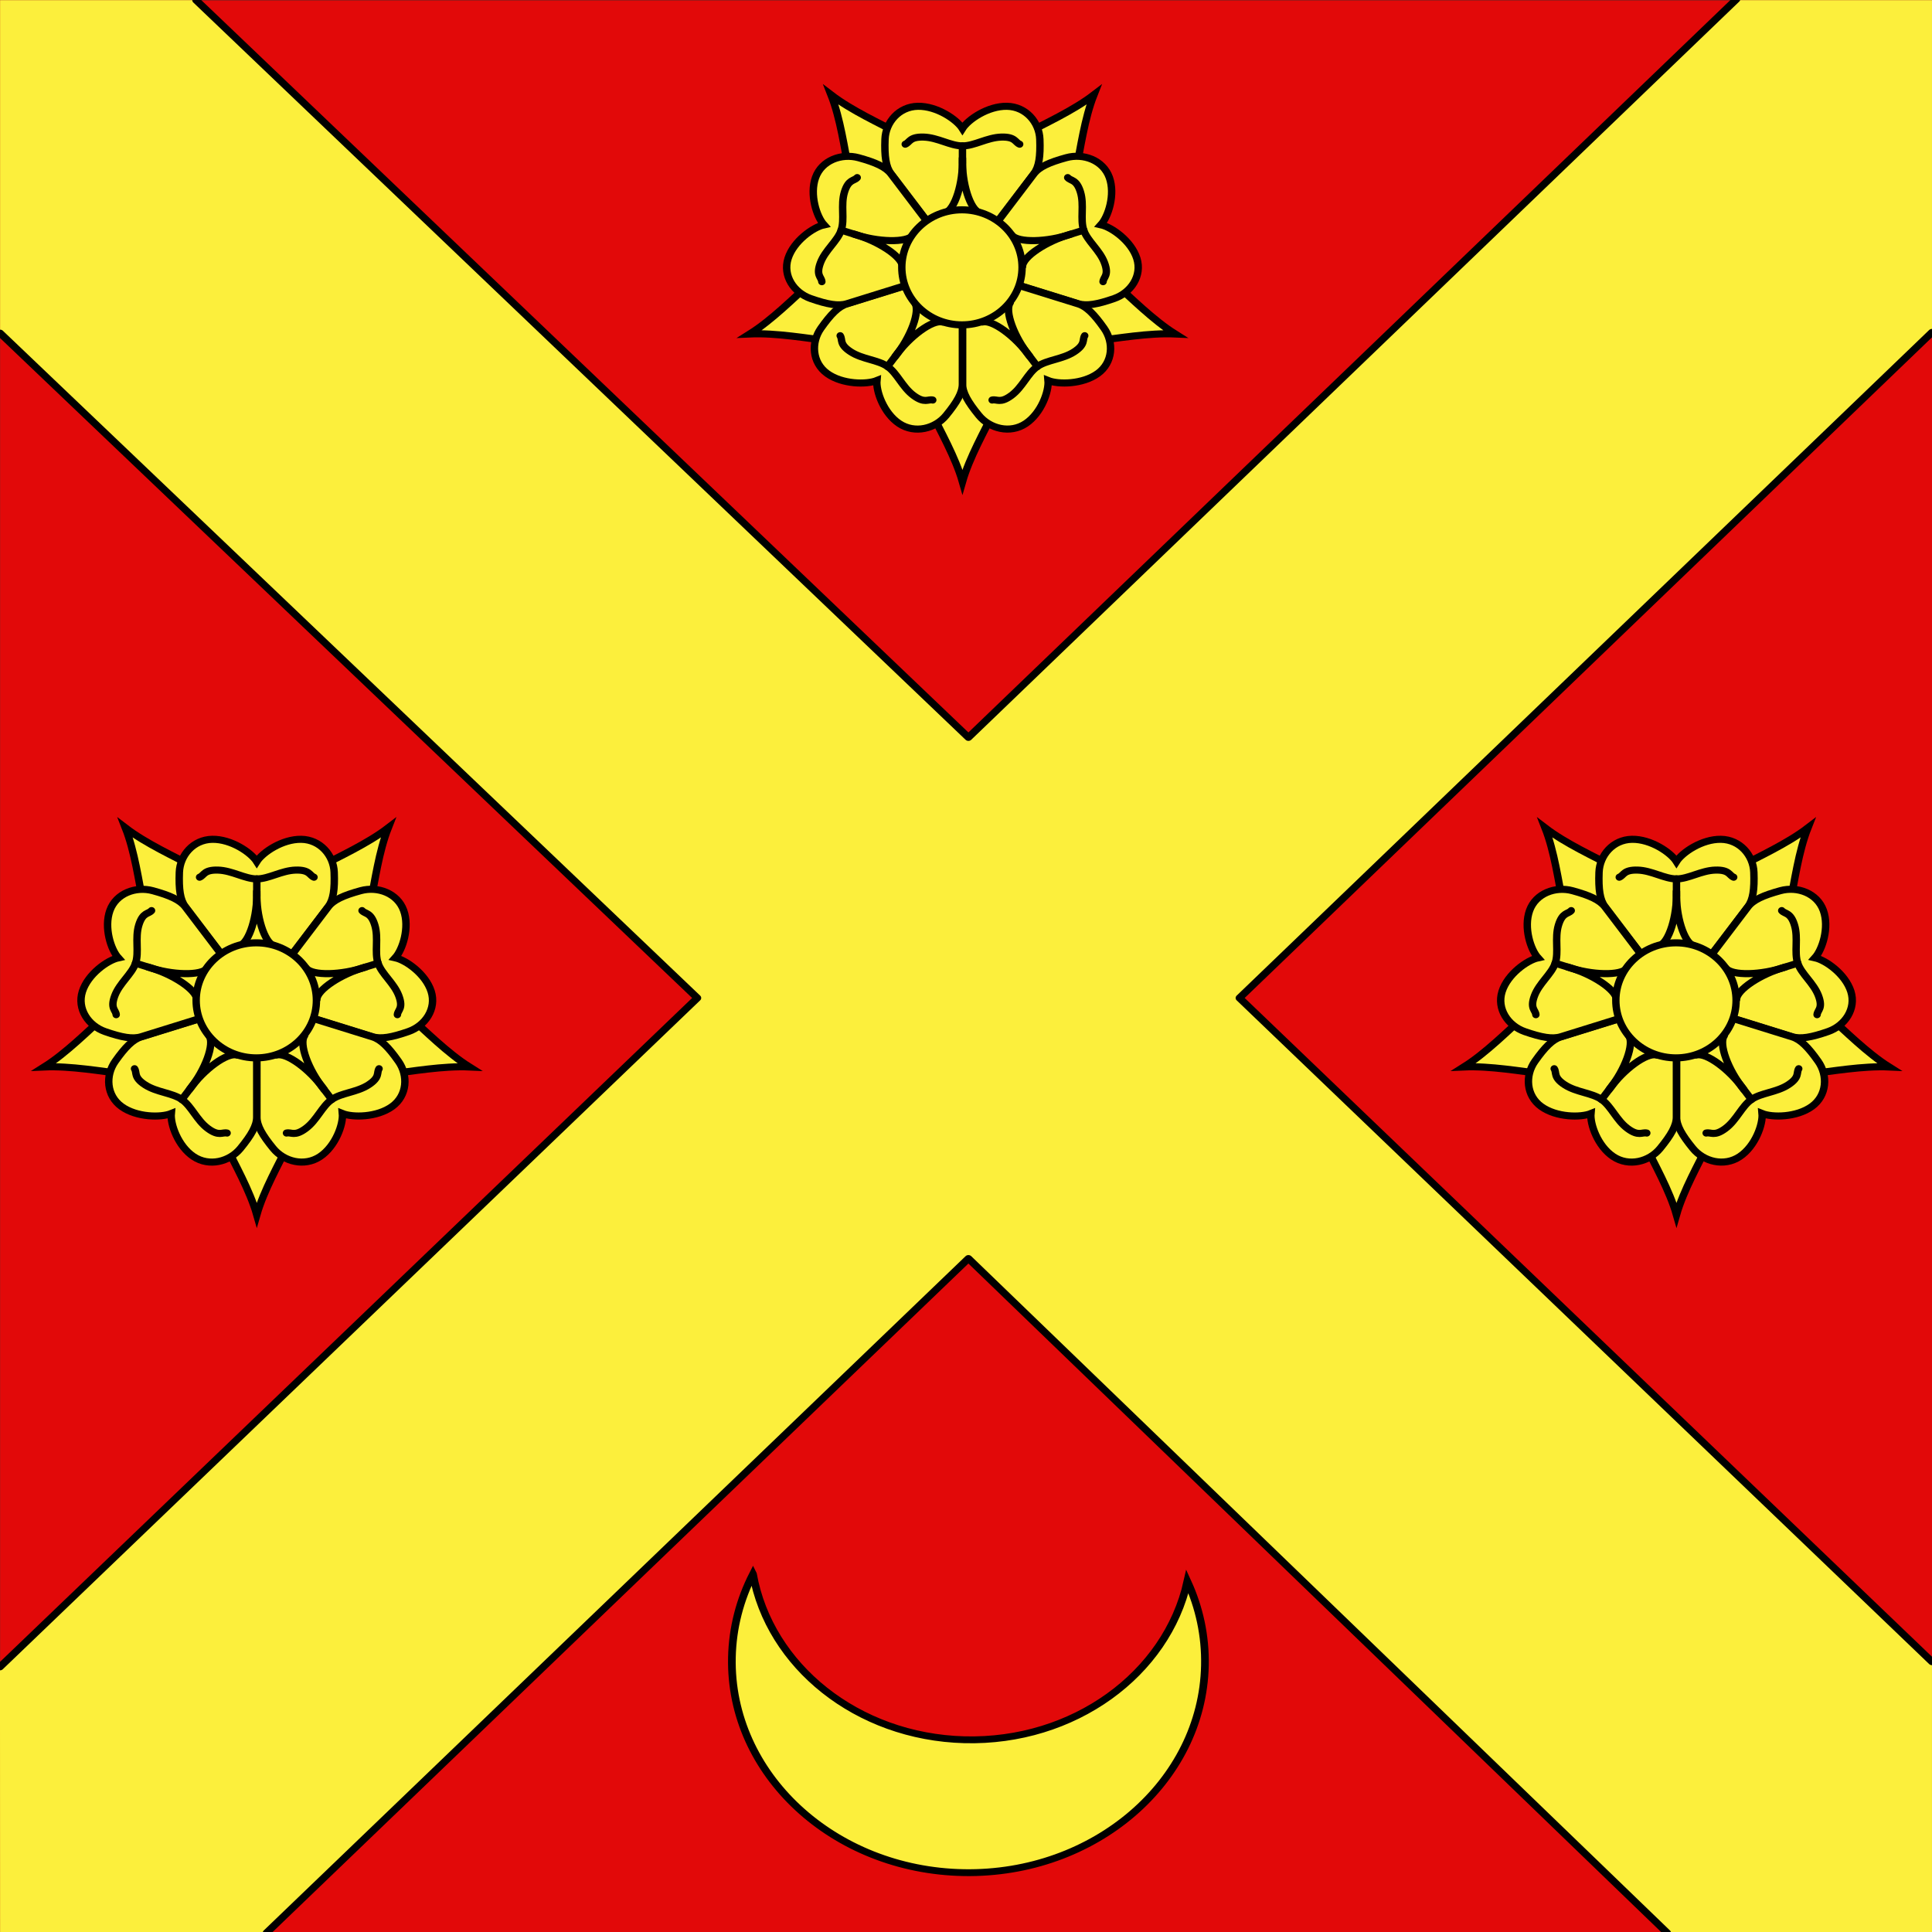 <?xml version="1.0" encoding="UTF-8" standalone="no"?>
<!-- Created with Inkscape (http://www.inkscape.org/) -->

<svg
   xmlns:dc="http://purl.org/dc/elements/1.1/"
   xmlns:cc="http://creativecommons.org/ns#"
   xmlns:rdf="http://www.w3.org/1999/02/22-rdf-syntax-ns#"
   xmlns:svg="http://www.w3.org/2000/svg"
   xmlns="http://www.w3.org/2000/svg"
   xmlns:sodipodi="http://sodipodi.sourceforge.net/DTD/sodipodi-0.dtd"
   xmlns:inkscape="http://www.inkscape.org/namespaces/inkscape"
   version="1.1"
   id="svg2"
   width="800"
   height="800"
   viewBox="0 0 800 800"
   sodipodi:docname="CHE Carrouge Flag.svg"
   inkscape:version="0.92.3 (2405546, 2018-03-11)">
  <rect x="0" y="0" width="800" height="800" fill="#333333" stroke="none"/>
  <defs
     id="defs6">
    <inkscape:perspective
       id="perspective28"
       inkscape:persp3d-origin="301.5 : 254.33333 : 1"
       inkscape:vp_z="603 : 381.5 : 1"
       inkscape:vp_y="0 : 1000 : 0"
       inkscape:vp_x="0 : 381.5 : 1"
       sodipodi:type="inkscape:persp3d" />
    <linearGradient
       id="linearGradient2893">
      <stop
         id="stop2895"
         offset="0"
         style="stop-color:#ffffff;stop-opacity:0.314;" />
      <stop
         style="stop-color:#ffffff;stop-opacity:0.251;"
         offset="0.19"
         id="stop2897" />
      <stop
         id="stop2901"
         offset="0.6"
         style="stop-color:#6b6b6b;stop-opacity:0.125;" />
      <stop
         id="stop2899"
         offset="1"
         style="stop-color:#000000;stop-opacity:0.125;" />
    </linearGradient>
    <linearGradient
       id="linearGradient2955">
      <stop
         id="stop2965"
         offset="0"
         style="stop-color:white;stop-opacity:0;" />
      <stop
         id="stop2959"
         offset="1"
         style="stop-color:black;stop-opacity:0.646;" />
    </linearGradient>
    <inkscape:perspective
       sodipodi:type="inkscape:persp3d"
       inkscape:vp_x="0 : 420.94501 : 1"
       inkscape:vp_y="0 : 1000 : 0"
       inkscape:vp_z="595.27502 : 420.94501 : 1"
       inkscape:persp3d-origin="297.63751 : 280.63 : 1"
       id="perspective2638" />
  </defs>
  <sodipodi:namedview
     pagecolor="#ffffff"
     bordercolor="#666666"
     borderopacity="1"
     objecttolerance="10"
     gridtolerance="10"
     guidetolerance="10"
     inkscape:pageopacity="0"
     inkscape:pageshadow="2"
     inkscape:window-width="1920"
     inkscape:window-height="1017"
     id="namedview4"
     showgrid="false"
     inkscape:zoom="0.834386"
     inkscape:cx="10.585998"
     inkscape:cy="351.30053"
     inkscape:window-x="-8"
     inkscape:window-y="-8"
     inkscape:window-maximized="1"
     inkscape:current-layer="g1278" />
  <g
     id="g1278"
     transform="translate(1044.261,-227.255)">
    <g
       style="display:inline;stroke-width:0.796"
       inkscape:label="Fond écu"
       id="layer1"
       transform="matrix(1.33,0,0,1.188,232.013,87.874)">
      <path
         inkscape:connector-curvature="0"
         style="fill:#e20909;fill-opacity:1;stroke-width:0.796"
         id="path2645"
         d="m -959.573,117.426 -2e-5,673.622 601.473,-9e-5 V 117.426 Z"
         sodipodi:nodetypes="ccccc" />
    </g>
    <g
       style="display:inline;stroke-width:0.796"
       inkscape:label="Meubles"
       id="layer2"
       transform="matrix(1.33,0,0,1.188,-1044.259,225.162)">
      <path
         inkscape:connector-curvature="0"
         id="path2621"
         d="M 0.027,1.818 V 117.857 L 216.181,349.748 -0.008,582.769 l 0.035,92.672 82.955,0.008 217.782,-234.931 218.088,234.929 82.648,-0.006 -0.002,-94.434 L 385.345,349.748 601.5,117.857 V 1.818 h -61.025 L 300.763,259.009 61.051,1.818 Z"
         style="fill:#fcef3c;fill-opacity:1;stroke-width:0.796"
         sodipodi:nodetypes="ccccccccccccccccc" />
      <path
         inkscape:connector-curvature="0"
         d="M 540.617,1.501 301.501,258.806 61.051,1.818"
         id="path2460_5_"
         style="fill:none;stroke:#000000;stroke-width:2.387;stroke-linecap:round;stroke-linejoin:round"
         sodipodi:nodetypes="ccc" />
      <path
         inkscape:connector-curvature="0"
         d="M 601.498,580.962 385.884,349.608 601.501,117.59"
         id="path2460_7_"
         style="fill:none;stroke:#000000;stroke-width:2.387;stroke-linecap:round;stroke-linejoin:round"
         sodipodi:nodetypes="ccc" />
      <path
         inkscape:connector-curvature="0"
         d="M 82.982,675.449 301.501,440.41 519.054,675.447"
         id="path2460_9_"
         style="fill:none;stroke:#000000;stroke-width:2.387;stroke-linecap:round;stroke-linejoin:round"
         sodipodi:nodetypes="ccc" />
      <path
         inkscape:connector-curvature="0"
         d="M 0.027,117.857 217.119,349.608 -0.008,582.769"
         id="path2460_8_"
         style="fill:none;stroke:#000000;stroke-width:2.387;stroke-linecap:round;stroke-linejoin:round"
         sodipodi:nodetypes="ccc" />
      <path
         inkscape:connector-curvature="0"
         id="path2495"
         d="m 234.433,550.418 c -4.038,8.869 -6.368,18.685 -6.565,29.04 -0.773,40.634 31.588,74.239 72.231,75.013 40.645,0.774 74.26,-31.576 75.033,-72.21 0.197,-10.355 -1.759,-20.252 -5.454,-29.268 -6.435,32.252 -35.398,56.141 -69.376,55.161 -33.512,-0.968 -60.75,-25.809 -65.868,-57.735 z"
         style="display:inline;fill:#fcef3c;fill-opacity:1;stroke:#000000;stroke-width:2.387" />
      <g
         id="use8808"
         style="fill:#fcef3c;fill-opacity:1;stroke:#000000;stroke-width:1.796;stroke-miterlimit:4;stroke-dasharray:none;stroke-opacity:1"
         transform="matrix(1.284,0,0,1.375,-180.993,-419.204)">
        <g
           id="g7665"
           style="fill:#fcef3c;fill-opacity:1;stroke:#000000;stroke-width:1.796;stroke-miterlimit:4;stroke-dasharray:none;stroke-opacity:1">
          <path
             id="path7667"
             style="fill:#fcef3c;fill-opacity:1;fill-rule:evenodd;stroke:#000000;stroke-width:1.796;stroke-linecap:butt;stroke-linejoin:miter;stroke-miterlimit:4;stroke-dasharray:none;stroke-opacity:1"
             d="m 374.331,398.336 7.711,11.959 c -2.322,5.05 -6.009,11.764 -7.711,17.975 -1.702,-6.211 -5.389,-12.925 -7.711,-17.975 z"
             inkscape:connector-curvature="0" />
          <path
             id="path7669"
             style="fill:#fcef3c;fill-opacity:1;fill-rule:evenodd;stroke:#000000;stroke-width:1.796;stroke-linecap:butt;stroke-linejoin:miter;stroke-miterlimit:4;stroke-dasharray:none;stroke-opacity:1"
             d="m 351.236,381.557 -8.991,11.029 c -5.521,-0.648 -13.045,-2.079 -19.479,-1.779 5.381,-3.538 10.627,-9.119 14.713,-12.888 z"
             inkscape:connector-curvature="0" />
          <path
             id="path7671"
             style="fill:#fcef3c;fill-opacity:1;fill-rule:evenodd;stroke:#000000;stroke-width:1.796;stroke-linecap:butt;stroke-linejoin:miter;stroke-miterlimit:4;stroke-dasharray:none;stroke-opacity:1"
             d="m 360.058,354.408 -13.268,-5.143 c -1.09,-5.451 -2.054,-13.049 -4.327,-19.075 5.028,4.024 11.957,7.289 16.804,10.01 z"
             inkscape:connector-curvature="0" />
          <path
             id="path7673"
             style="fill:#fcef3c;fill-opacity:1;fill-rule:evenodd;stroke:#000000;stroke-width:1.796;stroke-linecap:butt;stroke-linejoin:miter;stroke-miterlimit:4;stroke-dasharray:none;stroke-opacity:1"
             d="m 388.604,354.408 0.791,-14.208 c 4.847,-2.721 11.776,-5.986 16.804,-10.01 -2.274,6.026 -3.238,13.624 -4.327,19.075 z"
             inkscape:connector-curvature="0" />
          <path
             id="path7675"
             style="fill:#fcef3c;fill-opacity:1;fill-rule:evenodd;stroke:#000000;stroke-width:1.796;stroke-linecap:butt;stroke-linejoin:miter;stroke-miterlimit:4;stroke-dasharray:none;stroke-opacity:1"
             d="m 397.425,381.557 13.757,-3.638 c 4.085,3.769 9.332,9.35 14.713,12.888 -6.433,-0.3 -13.958,1.131 -19.479,1.779 z"
             inkscape:connector-curvature="0" />
        </g>
        <g
           id="g7677"
           style="fill:#fcef3c;fill-opacity:1;stroke:#000000;stroke-width:1.796;stroke-miterlimit:4;stroke-dasharray:none;stroke-opacity:1">
          <path
             id="path7679"
             style="fill:#fcef3c;fill-opacity:1;fill-rule:evenodd;stroke:#000000;stroke-width:1.796;stroke-linecap:butt;stroke-linejoin:miter;stroke-miterlimit:4;stroke-dasharray:none;stroke-opacity:1"
             d="m 374.324,374.01 17.315,-23.823 c 1.265,-1.743 1.607,-4.404 1.456,-8.718 -0.151,-4.311 -3.366,-8.283 -7.976,-8.367 -4.61,-0.085 -9.406,3.336 -10.795,5.651 -1.389,-2.315 -6.185,-5.736 -10.795,-5.651 -4.61,0.085 -7.825,4.056 -7.976,8.367 -0.151,4.314 0.191,6.975 1.456,8.718 z"
             inkscape:connector-curvature="0" />
          <path
             id="path7681"
             style="fill:#fcef3c;fill-opacity:1;fill-rule:evenodd;stroke:#000000;stroke-width:1.796;stroke-linecap:butt;stroke-linejoin:miter;stroke-miterlimit:4;stroke-dasharray:none;stroke-opacity:1"
             d="m 374.37,374.033 28.007,9.106 c 2.049,0.664 4.685,0.167 8.741,-1.31 4.054,-1.476 6.837,-5.76 5.493,-10.171 -1.344,-4.41 -6.079,-7.915 -8.711,-8.52 1.773,-2.036 3.544,-7.655 2.039,-12.013 -1.505,-4.359 -6.275,-6.189 -10.422,-5 -4.149,1.189 -6.575,2.337 -7.842,4.079 z"
             inkscape:connector-curvature="0" />
          <path
             id="path7683"
             style="fill:#fcef3c;fill-opacity:1;fill-rule:evenodd;stroke:#000000;stroke-width:1.796;stroke-linecap:butt;stroke-linejoin:miter;stroke-miterlimit:4;stroke-dasharray:none;stroke-opacity:1"
             d="m 374.362,374.085 -0.006,29.451 c 10e-4,2.154 1.289,4.508 3.947,7.909 2.656,3.399 7.591,4.722 11.371,2.081 3.779,-2.641 5.649,-8.228 5.412,-10.917 2.485,1.057 8.376,1.005 12.055,-1.773 3.68,-2.778 3.947,-7.881 1.535,-11.457 -2.413,-3.579 -4.254,-5.531 -6.302,-6.197 l -28.011,-9.095 z"
             inkscape:connector-curvature="0" />
          <path
             id="path7685"
             style="fill:#fcef3c;fill-opacity:1;fill-rule:evenodd;stroke:#000000;stroke-width:1.796;stroke-linecap:butt;stroke-linejoin:miter;stroke-miterlimit:4;stroke-dasharray:none;stroke-opacity:1"
             d="m 374.311,374.093 -28.011,9.095 c -2.048,0.667 -3.889,2.619 -6.302,6.197 -2.412,3.577 -2.145,8.679 1.535,11.457 3.68,2.778 9.571,2.83 12.055,1.773 -0.237,2.69 1.633,8.276 5.412,10.917 3.78,2.642 8.715,1.318 11.371,-2.081 2.658,-3.401 3.945,-5.755 3.947,-7.909 l -0.006,-29.451 z"
             inkscape:connector-curvature="0" />
          <path
             id="path7687"
             style="fill:#fcef3c;fill-opacity:1;fill-rule:evenodd;stroke:#000000;stroke-width:1.796;stroke-linecap:butt;stroke-linejoin:miter;stroke-miterlimit:4;stroke-dasharray:none;stroke-opacity:1"
             d="m 374.287,374.047 -17.306,-23.83 c -1.267,-1.742 -3.692,-2.889 -7.842,-4.079 -4.147,-1.189 -8.917,0.642 -10.422,5 -1.505,4.358 0.266,9.977 2.039,12.013 -2.631,0.605 -7.367,4.11 -8.711,8.52 -1.344,4.411 1.439,8.695 5.493,10.171 4.056,1.477 6.692,1.974 8.741,1.31 z"
             inkscape:connector-curvature="0" />
        </g>
        <g
           id="g7689"
           style="fill:#fcef3c;fill-opacity:1;stroke:#000000;stroke-width:1.796;stroke-linecap:round;stroke-linejoin:round;stroke-miterlimit:4;stroke-dasharray:none;stroke-opacity:1">
          <path
             id="path7691"
             style="fill:#fcef3c;fill-opacity:1;fill-rule:evenodd;stroke:#000000;stroke-width:1.796;stroke-linecap:round;stroke-linejoin:round;stroke-miterlimit:4;stroke-dasharray:none;stroke-opacity:1"
             d="m 403.747,364.496 -6.371,2.07"
             inkscape:connector-curvature="0" />
          <path
             id="path7693"
             style="fill:#fcef3c;fill-opacity:1;fill-rule:evenodd;stroke:#000000;stroke-width:1.796;stroke-linecap:round;stroke-linejoin:round;stroke-miterlimit:4;stroke-dasharray:none;stroke-opacity:1"
             d="m 408.425,377.56 c 0.085,-1.198 1.505,-1.558 0.341,-4.793 -1.164,-3.234 -4.133,-5.487 -5.036,-8.267 -0.903,-2.78 0.175,-6.347 -0.785,-9.648 -0.96,-3.301 -2.32,-2.758 -3.093,-3.677"
             inkscape:connector-curvature="0" />
          <path
             id="path7695"
             style="fill:#fcef3c;fill-opacity:1;fill-rule:evenodd;stroke:#000000;stroke-width:1.796;stroke-linecap:round;stroke-linejoin:round;stroke-miterlimit:4;stroke-dasharray:none;stroke-opacity:1"
             d="m 400.732,365.475 c -6.005,1.749 -11.776,5.764 -11.843,8.224 l -2.572,-7.917 c 1.5,1.951 8.529,1.807 14.415,-0.307 z"
             inkscape:connector-curvature="0" />
        </g>
        <g
           id="g7697"
           style="fill:#fcef3c;fill-opacity:1;stroke:#000000;stroke-width:1.796;stroke-linecap:round;stroke-linejoin:round;stroke-miterlimit:4;stroke-dasharray:none;stroke-opacity:1">
          <path
             id="path7699"
             style="fill:#fcef3c;fill-opacity:1;fill-rule:evenodd;stroke:#000000;stroke-width:1.796;stroke-linecap:round;stroke-linejoin:round;stroke-miterlimit:4;stroke-dasharray:none;stroke-opacity:1"
             d="m 392.511,399.076 -3.937,-5.419"
             inkscape:connector-curvature="0" />
          <path
             id="path7701"
             style="fill:#fcef3c;fill-opacity:1;fill-rule:evenodd;stroke:#000000;stroke-width:1.796;stroke-linecap:round;stroke-linejoin:round;stroke-miterlimit:4;stroke-dasharray:none;stroke-opacity:1"
             d="m 381.531,407.563 c 1.166,-0.289 1.947,0.95 4.663,-1.157 2.716,-2.106 3.941,-5.626 6.306,-7.344 2.365,-1.718 6.091,-1.795 8.933,-3.728 2.842,-1.932 1.906,-3.058 2.541,-4.078"
             inkscape:connector-curvature="0" />
          <path
             id="path7703"
             style="fill:#fcef3c;fill-opacity:1;fill-rule:evenodd;stroke:#000000;stroke-width:1.796;stroke-linecap:round;stroke-linejoin:round;stroke-miterlimit:4;stroke-dasharray:none;stroke-opacity:1"
             d="m 390.647,396.511 c -3.519,-5.171 -9.121,-9.418 -11.481,-8.722 l 6.734,-4.893 c -1.392,2.03 0.917,8.67 4.747,13.615 z"
             inkscape:connector-curvature="0" />
        </g>
        <g
           id="g7705"
           style="fill:#fcef3c;fill-opacity:1;stroke:#000000;stroke-width:1.796;stroke-linecap:round;stroke-linejoin:round;stroke-miterlimit:4;stroke-dasharray:none;stroke-opacity:1">
          <path
             id="path7707"
             style="fill:#fcef3c;fill-opacity:1;fill-rule:evenodd;stroke:#000000;stroke-width:1.796;stroke-linecap:round;stroke-linejoin:round;stroke-miterlimit:4;stroke-dasharray:none;stroke-opacity:1"
             d="m 356.151,399.076 3.937,-5.419"
             inkscape:connector-curvature="0" />
          <path
             id="path7709"
             style="fill:#fcef3c;fill-opacity:1;fill-rule:evenodd;stroke:#000000;stroke-width:1.796;stroke-linecap:round;stroke-linejoin:round;stroke-miterlimit:4;stroke-dasharray:none;stroke-opacity:1"
             d="m 344.687,391.256 c 0.635,1.019 -0.301,2.145 2.541,4.078 2.842,1.932 6.569,2.01 8.933,3.728 2.365,1.718 3.59,5.238 6.306,7.344 2.716,2.106 3.498,0.868 4.663,1.157"
             inkscape:connector-curvature="0" />
          <path
             id="path7711"
             style="fill:#fcef3c;fill-opacity:1;fill-rule:evenodd;stroke:#000000;stroke-width:1.796;stroke-linecap:round;stroke-linejoin:round;stroke-miterlimit:4;stroke-dasharray:none;stroke-opacity:1"
             d="m 358.014,396.511 c 3.83,-4.945 6.139,-11.585 4.747,-13.615 l 6.734,4.893 c -2.361,-0.697 -7.962,3.551 -11.481,8.722 z"
             inkscape:connector-curvature="0" />
        </g>
        <g
           id="g7713"
           style="fill:#fcef3c;fill-opacity:1;stroke:#000000;stroke-width:1.796;stroke-linecap:round;stroke-linejoin:round;stroke-miterlimit:4;stroke-dasharray:none;stroke-opacity:1">
          <path
             id="path7715"
             style="fill:#fcef3c;fill-opacity:1;fill-rule:evenodd;stroke:#000000;stroke-width:1.796;stroke-linecap:round;stroke-linejoin:round;stroke-miterlimit:4;stroke-dasharray:none;stroke-opacity:1"
             d="m 344.915,364.496 6.371,2.07"
             inkscape:connector-curvature="0" />
          <path
             id="path7717"
             style="fill:#fcef3c;fill-opacity:1;fill-rule:evenodd;stroke:#000000;stroke-width:1.796;stroke-linecap:round;stroke-linejoin:round;stroke-miterlimit:4;stroke-dasharray:none;stroke-opacity:1"
             d="m 348.809,351.176 c -0.773,0.919 -2.133,0.376 -3.093,3.677 -0.96,3.301 0.118,6.868 -0.785,9.648 -0.903,2.78 -3.872,5.033 -5.036,8.267 -1.164,3.234 0.256,3.595 0.341,4.793"
             inkscape:connector-curvature="0" />
          <path
             id="path7719"
             style="fill:#fcef3c;fill-opacity:1;fill-rule:evenodd;stroke:#000000;stroke-width:1.796;stroke-linecap:round;stroke-linejoin:round;stroke-miterlimit:4;stroke-dasharray:none;stroke-opacity:1"
             d="m 347.93,365.475 c 5.886,2.115 12.915,2.259 14.415,0.307 l -2.572,7.917 c -0.067,-2.461 -5.838,-6.475 -11.843,-8.224 z"
             inkscape:connector-curvature="0" />
        </g>
        <g
           id="g7721"
           style="fill:#fcef3c;fill-opacity:1;stroke:#000000;stroke-width:1.796;stroke-linecap:round;stroke-linejoin:round;stroke-miterlimit:4;stroke-dasharray:none;stroke-opacity:1">
          <path
             id="path7723"
             style="fill:#fcef3c;fill-opacity:1;fill-rule:evenodd;stroke:#000000;stroke-width:1.796;stroke-linecap:round;stroke-linejoin:round;stroke-miterlimit:4;stroke-dasharray:none;stroke-opacity:1"
             d="m 374.331,343.124 v 6.699"
             inkscape:connector-curvature="0" />
          <path
             id="path7725"
             style="fill:#fcef3c;fill-opacity:1;fill-rule:evenodd;stroke:#000000;stroke-width:1.796;stroke-linecap:round;stroke-linejoin:round;stroke-miterlimit:4;stroke-dasharray:none;stroke-opacity:1"
             d="m 388.202,342.711 c -1.113,-0.451 -1.017,-1.913 -4.453,-1.805 -3.436,0.107 -6.495,2.235 -9.418,2.235 -2.923,0 -5.983,-2.127 -9.418,-2.235 -3.436,-0.107 -3.34,1.354 -4.453,1.805"
             inkscape:connector-curvature="0" />
          <path
             id="path7727"
             style="fill:#fcef3c;fill-opacity:1;fill-rule:evenodd;stroke:#000000;stroke-width:1.796;stroke-linecap:round;stroke-linejoin:round;stroke-miterlimit:4;stroke-dasharray:none;stroke-opacity:1"
             d="m 374.331,346.294 c -0.192,6.252 1.843,12.981 4.162,13.805 h -8.324 c 2.319,-0.824 4.354,-7.553 4.162,-13.805 z"
             inkscape:connector-curvature="0" />
        </g>
        <path
           id="path7729"
           style="fill:#fcef3c;fill-opacity:1;stroke:#000000;stroke-width:7.063;stroke-linecap:round;stroke-linejoin:round;stroke-miterlimit:4;stroke-dasharray:none;stroke-opacity:1"
           transform="matrix(0.254,0,0,0.254,279.885,277.737)"
           d="m 428.755,378.699 c 0,31.707 -25.704,57.411 -57.411,57.411 -31.707,0 -57.411,-25.704 -57.411,-57.411 0,-31.707 25.704,-57.411 57.411,-57.411 31.707,0 57.411,25.704 57.411,57.411 z"
           inkscape:connector-curvature="0" />
      </g>
      <g
         id="use8808-4"
         style="display:inline;fill:#fcef3c;fill-opacity:1;stroke:#000000;stroke-width:1.796;stroke-miterlimit:4;stroke-dasharray:none;stroke-opacity:1"
         transform="matrix(1.284,0,0,1.375,-400.691,-163.713)">
        <g
           id="g7665-4"
           style="fill:#fcef3c;fill-opacity:1;stroke:#000000;stroke-width:1.796;stroke-miterlimit:4;stroke-dasharray:none;stroke-opacity:1">
          <path
             id="path7667-6"
             style="fill:#fcef3c;fill-opacity:1;fill-rule:evenodd;stroke:#000000;stroke-width:1.796;stroke-linecap:butt;stroke-linejoin:miter;stroke-miterlimit:4;stroke-dasharray:none;stroke-opacity:1"
             d="m 374.331,398.336 7.711,11.959 c -2.322,5.05 -6.009,11.764 -7.711,17.975 -1.702,-6.211 -5.389,-12.925 -7.711,-17.975 z"
             inkscape:connector-curvature="0" />
          <path
             id="path7669-4"
             style="fill:#fcef3c;fill-opacity:1;fill-rule:evenodd;stroke:#000000;stroke-width:1.796;stroke-linecap:butt;stroke-linejoin:miter;stroke-miterlimit:4;stroke-dasharray:none;stroke-opacity:1"
             d="m 351.236,381.557 -8.991,11.029 c -5.521,-0.648 -13.045,-2.079 -19.479,-1.779 5.381,-3.538 10.627,-9.119 14.713,-12.888 z"
             inkscape:connector-curvature="0" />
          <path
             id="path7671-9"
             style="fill:#fcef3c;fill-opacity:1;fill-rule:evenodd;stroke:#000000;stroke-width:1.796;stroke-linecap:butt;stroke-linejoin:miter;stroke-miterlimit:4;stroke-dasharray:none;stroke-opacity:1"
             d="m 360.058,354.408 -13.268,-5.143 c -1.09,-5.451 -2.054,-13.049 -4.327,-19.075 5.028,4.024 11.957,7.289 16.804,10.01 z"
             inkscape:connector-curvature="0" />
          <path
             id="path7673-2"
             style="fill:#fcef3c;fill-opacity:1;fill-rule:evenodd;stroke:#000000;stroke-width:1.796;stroke-linecap:butt;stroke-linejoin:miter;stroke-miterlimit:4;stroke-dasharray:none;stroke-opacity:1"
             d="m 388.604,354.408 0.791,-14.208 c 4.847,-2.721 11.776,-5.986 16.804,-10.01 -2.274,6.026 -3.238,13.624 -4.327,19.075 z"
             inkscape:connector-curvature="0" />
          <path
             id="path7675-3"
             style="fill:#fcef3c;fill-opacity:1;fill-rule:evenodd;stroke:#000000;stroke-width:1.796;stroke-linecap:butt;stroke-linejoin:miter;stroke-miterlimit:4;stroke-dasharray:none;stroke-opacity:1"
             d="m 397.425,381.557 13.757,-3.638 c 4.085,3.769 9.332,9.35 14.713,12.888 -6.433,-0.3 -13.958,1.131 -19.479,1.779 z"
             inkscape:connector-curvature="0" />
        </g>
        <g
           id="g7677-6"
           style="fill:#fcef3c;fill-opacity:1;stroke:#000000;stroke-width:1.796;stroke-miterlimit:4;stroke-dasharray:none;stroke-opacity:1">
          <path
             id="path7679-0"
             style="fill:#fcef3c;fill-opacity:1;fill-rule:evenodd;stroke:#000000;stroke-width:1.796;stroke-linecap:butt;stroke-linejoin:miter;stroke-miterlimit:4;stroke-dasharray:none;stroke-opacity:1"
             d="m 374.324,374.01 17.315,-23.823 c 1.265,-1.743 1.607,-4.404 1.456,-8.718 -0.151,-4.311 -3.366,-8.283 -7.976,-8.367 -4.61,-0.085 -9.406,3.336 -10.795,5.651 -1.389,-2.315 -6.185,-5.736 -10.795,-5.651 -4.61,0.085 -7.825,4.056 -7.976,8.367 -0.151,4.314 0.191,6.975 1.456,8.718 z"
             inkscape:connector-curvature="0" />
          <path
             id="path7681-3"
             style="fill:#fcef3c;fill-opacity:1;fill-rule:evenodd;stroke:#000000;stroke-width:1.796;stroke-linecap:butt;stroke-linejoin:miter;stroke-miterlimit:4;stroke-dasharray:none;stroke-opacity:1"
             d="m 374.37,374.033 28.007,9.106 c 2.049,0.664 4.685,0.167 8.741,-1.31 4.054,-1.476 6.837,-5.76 5.493,-10.171 -1.344,-4.41 -6.079,-7.915 -8.711,-8.52 1.773,-2.036 3.544,-7.655 2.039,-12.013 -1.505,-4.359 -6.275,-6.189 -10.422,-5 -4.149,1.189 -6.575,2.337 -7.842,4.079 z"
             inkscape:connector-curvature="0" />
          <path
             id="path7683-6"
             style="fill:#fcef3c;fill-opacity:1;fill-rule:evenodd;stroke:#000000;stroke-width:1.796;stroke-linecap:butt;stroke-linejoin:miter;stroke-miterlimit:4;stroke-dasharray:none;stroke-opacity:1"
             d="m 374.362,374.085 -0.006,29.451 c 10e-4,2.154 1.289,4.508 3.947,7.909 2.656,3.399 7.591,4.722 11.371,2.081 3.779,-2.641 5.649,-8.228 5.412,-10.917 2.485,1.057 8.376,1.005 12.055,-1.773 3.68,-2.778 3.947,-7.881 1.535,-11.457 -2.413,-3.579 -4.254,-5.531 -6.302,-6.197 l -28.011,-9.095 z"
             inkscape:connector-curvature="0" />
          <path
             id="path7685-8"
             style="fill:#fcef3c;fill-opacity:1;fill-rule:evenodd;stroke:#000000;stroke-width:1.796;stroke-linecap:butt;stroke-linejoin:miter;stroke-miterlimit:4;stroke-dasharray:none;stroke-opacity:1"
             d="m 374.311,374.093 -28.011,9.095 c -2.048,0.667 -3.889,2.619 -6.302,6.197 -2.412,3.577 -2.145,8.679 1.535,11.457 3.68,2.778 9.571,2.83 12.055,1.773 -0.237,2.69 1.633,8.276 5.412,10.917 3.78,2.642 8.715,1.318 11.371,-2.081 2.658,-3.401 3.945,-5.755 3.947,-7.909 l -0.006,-29.451 z"
             inkscape:connector-curvature="0" />
          <path
             id="path7687-2"
             style="fill:#fcef3c;fill-opacity:1;fill-rule:evenodd;stroke:#000000;stroke-width:1.796;stroke-linecap:butt;stroke-linejoin:miter;stroke-miterlimit:4;stroke-dasharray:none;stroke-opacity:1"
             d="m 374.287,374.047 -17.306,-23.83 c -1.267,-1.742 -3.692,-2.889 -7.842,-4.079 -4.147,-1.189 -8.917,0.642 -10.422,5 -1.505,4.358 0.266,9.977 2.039,12.013 -2.631,0.605 -7.367,4.11 -8.711,8.52 -1.344,4.411 1.439,8.695 5.493,10.171 4.056,1.477 6.692,1.974 8.741,1.31 z"
             inkscape:connector-curvature="0" />
        </g>
        <g
           id="g7689-3"
           style="fill:#fcef3c;fill-opacity:1;stroke:#000000;stroke-width:1.796;stroke-linecap:round;stroke-linejoin:round;stroke-miterlimit:4;stroke-dasharray:none;stroke-opacity:1">
          <path
             id="path7691-8"
             style="fill:#fcef3c;fill-opacity:1;fill-rule:evenodd;stroke:#000000;stroke-width:1.796;stroke-linecap:round;stroke-linejoin:round;stroke-miterlimit:4;stroke-dasharray:none;stroke-opacity:1"
             d="m 403.747,364.496 -6.371,2.07"
             inkscape:connector-curvature="0" />
          <path
             id="path7693-4"
             style="fill:#fcef3c;fill-opacity:1;fill-rule:evenodd;stroke:#000000;stroke-width:1.796;stroke-linecap:round;stroke-linejoin:round;stroke-miterlimit:4;stroke-dasharray:none;stroke-opacity:1"
             d="m 408.425,377.56 c 0.085,-1.198 1.505,-1.558 0.341,-4.793 -1.164,-3.234 -4.133,-5.487 -5.036,-8.267 -0.903,-2.78 0.175,-6.347 -0.785,-9.648 -0.96,-3.301 -2.32,-2.758 -3.093,-3.677"
             inkscape:connector-curvature="0" />
          <path
             id="path7695-9"
             style="fill:#fcef3c;fill-opacity:1;fill-rule:evenodd;stroke:#000000;stroke-width:1.796;stroke-linecap:round;stroke-linejoin:round;stroke-miterlimit:4;stroke-dasharray:none;stroke-opacity:1"
             d="m 400.732,365.475 c -6.005,1.749 -11.776,5.764 -11.843,8.224 l -2.572,-7.917 c 1.5,1.951 8.529,1.807 14.415,-0.307 z"
             inkscape:connector-curvature="0" />
        </g>
        <g
           id="g7697-0"
           style="fill:#fcef3c;fill-opacity:1;stroke:#000000;stroke-width:1.796;stroke-linecap:round;stroke-linejoin:round;stroke-miterlimit:4;stroke-dasharray:none;stroke-opacity:1">
          <path
             id="path7699-5"
             style="fill:#fcef3c;fill-opacity:1;fill-rule:evenodd;stroke:#000000;stroke-width:1.796;stroke-linecap:round;stroke-linejoin:round;stroke-miterlimit:4;stroke-dasharray:none;stroke-opacity:1"
             d="m 392.511,399.076 -3.937,-5.419"
             inkscape:connector-curvature="0" />
          <path
             id="path7701-2"
             style="fill:#fcef3c;fill-opacity:1;fill-rule:evenodd;stroke:#000000;stroke-width:1.796;stroke-linecap:round;stroke-linejoin:round;stroke-miterlimit:4;stroke-dasharray:none;stroke-opacity:1"
             d="m 381.531,407.563 c 1.166,-0.289 1.947,0.95 4.663,-1.157 2.716,-2.106 3.941,-5.626 6.306,-7.344 2.365,-1.718 6.091,-1.795 8.933,-3.728 2.842,-1.932 1.906,-3.058 2.541,-4.078"
             inkscape:connector-curvature="0" />
          <path
             id="path7703-2"
             style="fill:#fcef3c;fill-opacity:1;fill-rule:evenodd;stroke:#000000;stroke-width:1.796;stroke-linecap:round;stroke-linejoin:round;stroke-miterlimit:4;stroke-dasharray:none;stroke-opacity:1"
             d="m 390.647,396.511 c -3.519,-5.171 -9.121,-9.418 -11.481,-8.722 l 6.734,-4.893 c -1.392,2.03 0.917,8.67 4.747,13.615 z"
             inkscape:connector-curvature="0" />
        </g>
        <g
           id="g7705-5"
           style="fill:#fcef3c;fill-opacity:1;stroke:#000000;stroke-width:1.796;stroke-linecap:round;stroke-linejoin:round;stroke-miterlimit:4;stroke-dasharray:none;stroke-opacity:1">
          <path
             id="path7707-8"
             style="fill:#fcef3c;fill-opacity:1;fill-rule:evenodd;stroke:#000000;stroke-width:1.796;stroke-linecap:round;stroke-linejoin:round;stroke-miterlimit:4;stroke-dasharray:none;stroke-opacity:1"
             d="m 356.151,399.076 3.937,-5.419"
             inkscape:connector-curvature="0" />
          <path
             id="path7709-7"
             style="fill:#fcef3c;fill-opacity:1;fill-rule:evenodd;stroke:#000000;stroke-width:1.796;stroke-linecap:round;stroke-linejoin:round;stroke-miterlimit:4;stroke-dasharray:none;stroke-opacity:1"
             d="m 344.687,391.256 c 0.635,1.019 -0.301,2.145 2.541,4.078 2.842,1.932 6.569,2.01 8.933,3.728 2.365,1.718 3.59,5.238 6.306,7.344 2.716,2.106 3.498,0.868 4.663,1.157"
             inkscape:connector-curvature="0" />
          <path
             id="path7711-0"
             style="fill:#fcef3c;fill-opacity:1;fill-rule:evenodd;stroke:#000000;stroke-width:1.796;stroke-linecap:round;stroke-linejoin:round;stroke-miterlimit:4;stroke-dasharray:none;stroke-opacity:1"
             d="m 358.014,396.511 c 3.83,-4.945 6.139,-11.585 4.747,-13.615 l 6.734,4.893 c -2.361,-0.697 -7.962,3.551 -11.481,8.722 z"
             inkscape:connector-curvature="0" />
        </g>
        <g
           id="g7713-5"
           style="fill:#fcef3c;fill-opacity:1;stroke:#000000;stroke-width:1.796;stroke-linecap:round;stroke-linejoin:round;stroke-miterlimit:4;stroke-dasharray:none;stroke-opacity:1">
          <path
             id="path7715-5"
             style="fill:#fcef3c;fill-opacity:1;fill-rule:evenodd;stroke:#000000;stroke-width:1.796;stroke-linecap:round;stroke-linejoin:round;stroke-miterlimit:4;stroke-dasharray:none;stroke-opacity:1"
             d="m 344.915,364.496 6.371,2.07"
             inkscape:connector-curvature="0" />
          <path
             id="path7717-9"
             style="fill:#fcef3c;fill-opacity:1;fill-rule:evenodd;stroke:#000000;stroke-width:1.796;stroke-linecap:round;stroke-linejoin:round;stroke-miterlimit:4;stroke-dasharray:none;stroke-opacity:1"
             d="m 348.809,351.176 c -0.773,0.919 -2.133,0.376 -3.093,3.677 -0.96,3.301 0.118,6.868 -0.785,9.648 -0.903,2.78 -3.872,5.033 -5.036,8.267 -1.164,3.234 0.256,3.595 0.341,4.793"
             inkscape:connector-curvature="0" />
          <path
             id="path7719-6"
             style="fill:#fcef3c;fill-opacity:1;fill-rule:evenodd;stroke:#000000;stroke-width:1.796;stroke-linecap:round;stroke-linejoin:round;stroke-miterlimit:4;stroke-dasharray:none;stroke-opacity:1"
             d="m 347.93,365.475 c 5.886,2.115 12.915,2.259 14.415,0.307 l -2.572,7.917 c -0.067,-2.461 -5.838,-6.475 -11.843,-8.224 z"
             inkscape:connector-curvature="0" />
        </g>
        <g
           id="g7721-7"
           style="fill:#fcef3c;fill-opacity:1;stroke:#000000;stroke-width:1.796;stroke-linecap:round;stroke-linejoin:round;stroke-miterlimit:4;stroke-dasharray:none;stroke-opacity:1">
          <path
             id="path7723-4"
             style="fill:#fcef3c;fill-opacity:1;fill-rule:evenodd;stroke:#000000;stroke-width:1.796;stroke-linecap:round;stroke-linejoin:round;stroke-miterlimit:4;stroke-dasharray:none;stroke-opacity:1"
             d="m 374.331,343.124 v 6.699"
             inkscape:connector-curvature="0" />
          <path
             id="path7725-2"
             style="fill:#fcef3c;fill-opacity:1;fill-rule:evenodd;stroke:#000000;stroke-width:1.796;stroke-linecap:round;stroke-linejoin:round;stroke-miterlimit:4;stroke-dasharray:none;stroke-opacity:1"
             d="m 388.202,342.711 c -1.113,-0.451 -1.017,-1.913 -4.453,-1.805 -3.436,0.107 -6.495,2.235 -9.418,2.235 -2.923,0 -5.983,-2.127 -9.418,-2.235 -3.436,-0.107 -3.34,1.354 -4.453,1.805"
             inkscape:connector-curvature="0" />
          <path
             id="path7727-1"
             style="fill:#fcef3c;fill-opacity:1;fill-rule:evenodd;stroke:#000000;stroke-width:1.796;stroke-linecap:round;stroke-linejoin:round;stroke-miterlimit:4;stroke-dasharray:none;stroke-opacity:1"
             d="m 374.331,346.294 c -0.192,6.252 1.843,12.981 4.162,13.805 h -8.324 c 2.319,-0.824 4.354,-7.553 4.162,-13.805 z"
             inkscape:connector-curvature="0" />
        </g>
        <path
           id="path7729-2"
           style="fill:#fcef3c;fill-opacity:1;stroke:#000000;stroke-width:7.063;stroke-linecap:round;stroke-linejoin:round;stroke-miterlimit:4;stroke-dasharray:none;stroke-opacity:1"
           transform="matrix(0.254,0,0,0.254,279.885,277.737)"
           d="m 428.755,378.699 c 0,31.707 -25.704,57.411 -57.411,57.411 -31.707,0 -57.411,-25.704 -57.411,-57.411 0,-31.707 25.704,-57.411 57.411,-57.411 31.707,0 57.411,25.704 57.411,57.411 z"
           inkscape:connector-curvature="0" />
      </g>
      <g
         id="use8808-0"
         style="display:inline;fill:#fcef3c;fill-opacity:1;stroke:#000000;stroke-width:1.796;stroke-miterlimit:4;stroke-dasharray:none;stroke-opacity:1"
         transform="matrix(1.284,0,0,1.375,41.309,-163.713)">
        <g
           id="g7665-0"
           style="fill:#fcef3c;fill-opacity:1;stroke:#000000;stroke-width:1.796;stroke-miterlimit:4;stroke-dasharray:none;stroke-opacity:1">
          <path
             id="path7667-64"
             style="fill:#fcef3c;fill-opacity:1;fill-rule:evenodd;stroke:#000000;stroke-width:1.796;stroke-linecap:butt;stroke-linejoin:miter;stroke-miterlimit:4;stroke-dasharray:none;stroke-opacity:1"
             d="m 374.331,398.336 7.711,11.959 c -2.322,5.05 -6.009,11.764 -7.711,17.975 -1.702,-6.211 -5.389,-12.925 -7.711,-17.975 z"
             inkscape:connector-curvature="0" />
          <path
             id="path7669-8"
             style="fill:#fcef3c;fill-opacity:1;fill-rule:evenodd;stroke:#000000;stroke-width:1.796;stroke-linecap:butt;stroke-linejoin:miter;stroke-miterlimit:4;stroke-dasharray:none;stroke-opacity:1"
             d="m 351.236,381.557 -8.991,11.029 c -5.521,-0.648 -13.045,-2.079 -19.479,-1.779 5.381,-3.538 10.627,-9.119 14.713,-12.888 z"
             inkscape:connector-curvature="0" />
          <path
             id="path7671-4"
             style="fill:#fcef3c;fill-opacity:1;fill-rule:evenodd;stroke:#000000;stroke-width:1.796;stroke-linecap:butt;stroke-linejoin:miter;stroke-miterlimit:4;stroke-dasharray:none;stroke-opacity:1"
             d="m 360.058,354.408 -13.268,-5.143 c -1.09,-5.451 -2.054,-13.049 -4.327,-19.075 5.028,4.024 11.957,7.289 16.804,10.01 z"
             inkscape:connector-curvature="0" />
          <path
             id="path7673-8"
             style="fill:#fcef3c;fill-opacity:1;fill-rule:evenodd;stroke:#000000;stroke-width:1.796;stroke-linecap:butt;stroke-linejoin:miter;stroke-miterlimit:4;stroke-dasharray:none;stroke-opacity:1"
             d="m 388.604,354.408 0.791,-14.208 c 4.847,-2.721 11.776,-5.986 16.804,-10.01 -2.274,6.026 -3.238,13.624 -4.327,19.075 z"
             inkscape:connector-curvature="0" />
          <path
             id="path7675-1"
             style="fill:#fcef3c;fill-opacity:1;fill-rule:evenodd;stroke:#000000;stroke-width:1.796;stroke-linecap:butt;stroke-linejoin:miter;stroke-miterlimit:4;stroke-dasharray:none;stroke-opacity:1"
             d="m 397.425,381.557 13.757,-3.638 c 4.085,3.769 9.332,9.35 14.713,12.888 -6.433,-0.3 -13.958,1.131 -19.479,1.779 z"
             inkscape:connector-curvature="0" />
        </g>
        <g
           id="g7677-5"
           style="fill:#fcef3c;fill-opacity:1;stroke:#000000;stroke-width:1.796;stroke-miterlimit:4;stroke-dasharray:none;stroke-opacity:1">
          <path
             id="path7679-4"
             style="fill:#fcef3c;fill-opacity:1;fill-rule:evenodd;stroke:#000000;stroke-width:1.796;stroke-linecap:butt;stroke-linejoin:miter;stroke-miterlimit:4;stroke-dasharray:none;stroke-opacity:1"
             d="m 374.324,374.01 17.315,-23.823 c 1.265,-1.743 1.607,-4.404 1.456,-8.718 -0.151,-4.311 -3.366,-8.283 -7.976,-8.367 -4.61,-0.085 -9.406,3.336 -10.795,5.651 -1.389,-2.315 -6.185,-5.736 -10.795,-5.651 -4.61,0.085 -7.825,4.056 -7.976,8.367 -0.151,4.314 0.191,6.975 1.456,8.718 z"
             inkscape:connector-curvature="0" />
          <path
             id="path7681-1"
             style="fill:#fcef3c;fill-opacity:1;fill-rule:evenodd;stroke:#000000;stroke-width:1.796;stroke-linecap:butt;stroke-linejoin:miter;stroke-miterlimit:4;stroke-dasharray:none;stroke-opacity:1"
             d="m 374.37,374.033 28.007,9.106 c 2.049,0.664 4.685,0.167 8.741,-1.31 4.054,-1.476 6.837,-5.76 5.493,-10.171 -1.344,-4.41 -6.079,-7.915 -8.711,-8.52 1.773,-2.036 3.544,-7.655 2.039,-12.013 -1.505,-4.359 -6.275,-6.189 -10.422,-5 -4.149,1.189 -6.575,2.337 -7.842,4.079 z"
             inkscape:connector-curvature="0" />
          <path
             id="path7683-7"
             style="fill:#fcef3c;fill-opacity:1;fill-rule:evenodd;stroke:#000000;stroke-width:1.796;stroke-linecap:butt;stroke-linejoin:miter;stroke-miterlimit:4;stroke-dasharray:none;stroke-opacity:1"
             d="m 374.362,374.085 -0.006,29.451 c 10e-4,2.154 1.289,4.508 3.947,7.909 2.656,3.399 7.591,4.722 11.371,2.081 3.779,-2.641 5.649,-8.228 5.412,-10.917 2.485,1.057 8.376,1.005 12.055,-1.773 3.68,-2.778 3.947,-7.881 1.535,-11.457 -2.413,-3.579 -4.254,-5.531 -6.302,-6.197 l -28.011,-9.095 z"
             inkscape:connector-curvature="0" />
          <path
             id="path7685-9"
             style="fill:#fcef3c;fill-opacity:1;fill-rule:evenodd;stroke:#000000;stroke-width:1.796;stroke-linecap:butt;stroke-linejoin:miter;stroke-miterlimit:4;stroke-dasharray:none;stroke-opacity:1"
             d="m 374.311,374.093 -28.011,9.095 c -2.048,0.667 -3.889,2.619 -6.302,6.197 -2.412,3.577 -2.145,8.679 1.535,11.457 3.68,2.778 9.571,2.83 12.055,1.773 -0.237,2.69 1.633,8.276 5.412,10.917 3.78,2.642 8.715,1.318 11.371,-2.081 2.658,-3.401 3.945,-5.755 3.947,-7.909 l -0.006,-29.451 z"
             inkscape:connector-curvature="0" />
          <path
             id="path7687-3"
             style="fill:#fcef3c;fill-opacity:1;fill-rule:evenodd;stroke:#000000;stroke-width:1.796;stroke-linecap:butt;stroke-linejoin:miter;stroke-miterlimit:4;stroke-dasharray:none;stroke-opacity:1"
             d="m 374.287,374.047 -17.306,-23.83 c -1.267,-1.742 -3.692,-2.889 -7.842,-4.079 -4.147,-1.189 -8.917,0.642 -10.422,5 -1.505,4.358 0.266,9.977 2.039,12.013 -2.631,0.605 -7.367,4.11 -8.711,8.52 -1.344,4.411 1.439,8.695 5.493,10.171 4.056,1.477 6.692,1.974 8.741,1.31 z"
             inkscape:connector-curvature="0" />
        </g>
        <g
           id="g7689-9"
           style="fill:#fcef3c;fill-opacity:1;stroke:#000000;stroke-width:1.796;stroke-linecap:round;stroke-linejoin:round;stroke-miterlimit:4;stroke-dasharray:none;stroke-opacity:1">
          <path
             id="path7691-7"
             style="fill:#fcef3c;fill-opacity:1;fill-rule:evenodd;stroke:#000000;stroke-width:1.796;stroke-linecap:round;stroke-linejoin:round;stroke-miterlimit:4;stroke-dasharray:none;stroke-opacity:1"
             d="m 403.747,364.496 -6.371,2.07"
             inkscape:connector-curvature="0" />
          <path
             id="path7693-3"
             style="fill:#fcef3c;fill-opacity:1;fill-rule:evenodd;stroke:#000000;stroke-width:1.796;stroke-linecap:round;stroke-linejoin:round;stroke-miterlimit:4;stroke-dasharray:none;stroke-opacity:1"
             d="m 408.425,377.56 c 0.085,-1.198 1.505,-1.558 0.341,-4.793 -1.164,-3.234 -4.133,-5.487 -5.036,-8.267 -0.903,-2.78 0.175,-6.347 -0.785,-9.648 -0.96,-3.301 -2.32,-2.758 -3.093,-3.677"
             inkscape:connector-curvature="0" />
          <path
             id="path7695-8"
             style="fill:#fcef3c;fill-opacity:1;fill-rule:evenodd;stroke:#000000;stroke-width:1.796;stroke-linecap:round;stroke-linejoin:round;stroke-miterlimit:4;stroke-dasharray:none;stroke-opacity:1"
             d="m 400.732,365.475 c -6.005,1.749 -11.776,5.764 -11.843,8.224 l -2.572,-7.917 c 1.5,1.951 8.529,1.807 14.415,-0.307 z"
             inkscape:connector-curvature="0" />
        </g>
        <g
           id="g7697-9"
           style="fill:#fcef3c;fill-opacity:1;stroke:#000000;stroke-width:1.796;stroke-linecap:round;stroke-linejoin:round;stroke-miterlimit:4;stroke-dasharray:none;stroke-opacity:1">
          <path
             id="path7699-9"
             style="fill:#fcef3c;fill-opacity:1;fill-rule:evenodd;stroke:#000000;stroke-width:1.796;stroke-linecap:round;stroke-linejoin:round;stroke-miterlimit:4;stroke-dasharray:none;stroke-opacity:1"
             d="m 392.511,399.076 -3.937,-5.419"
             inkscape:connector-curvature="0" />
          <path
             id="path7701-4"
             style="fill:#fcef3c;fill-opacity:1;fill-rule:evenodd;stroke:#000000;stroke-width:1.796;stroke-linecap:round;stroke-linejoin:round;stroke-miterlimit:4;stroke-dasharray:none;stroke-opacity:1"
             d="m 381.531,407.563 c 1.166,-0.289 1.947,0.95 4.663,-1.157 2.716,-2.106 3.941,-5.626 6.306,-7.344 2.365,-1.718 6.091,-1.795 8.933,-3.728 2.842,-1.932 1.906,-3.058 2.541,-4.078"
             inkscape:connector-curvature="0" />
          <path
             id="path7703-8"
             style="fill:#fcef3c;fill-opacity:1;fill-rule:evenodd;stroke:#000000;stroke-width:1.796;stroke-linecap:round;stroke-linejoin:round;stroke-miterlimit:4;stroke-dasharray:none;stroke-opacity:1"
             d="m 390.647,396.511 c -3.519,-5.171 -9.121,-9.418 -11.481,-8.722 l 6.734,-4.893 c -1.392,2.03 0.917,8.67 4.747,13.615 z"
             inkscape:connector-curvature="0" />
        </g>
        <g
           id="g7705-53"
           style="fill:#fcef3c;fill-opacity:1;stroke:#000000;stroke-width:1.796;stroke-linecap:round;stroke-linejoin:round;stroke-miterlimit:4;stroke-dasharray:none;stroke-opacity:1">
          <path
             id="path7707-4"
             style="fill:#fcef3c;fill-opacity:1;fill-rule:evenodd;stroke:#000000;stroke-width:1.796;stroke-linecap:round;stroke-linejoin:round;stroke-miterlimit:4;stroke-dasharray:none;stroke-opacity:1"
             d="m 356.151,399.076 3.937,-5.419"
             inkscape:connector-curvature="0" />
          <path
             id="path7709-76"
             style="fill:#fcef3c;fill-opacity:1;fill-rule:evenodd;stroke:#000000;stroke-width:1.796;stroke-linecap:round;stroke-linejoin:round;stroke-miterlimit:4;stroke-dasharray:none;stroke-opacity:1"
             d="m 344.687,391.256 c 0.635,1.019 -0.301,2.145 2.541,4.078 2.842,1.932 6.569,2.01 8.933,3.728 2.365,1.718 3.59,5.238 6.306,7.344 2.716,2.106 3.498,0.868 4.663,1.157"
             inkscape:connector-curvature="0" />
          <path
             id="path7711-8"
             style="fill:#fcef3c;fill-opacity:1;fill-rule:evenodd;stroke:#000000;stroke-width:1.796;stroke-linecap:round;stroke-linejoin:round;stroke-miterlimit:4;stroke-dasharray:none;stroke-opacity:1"
             d="m 358.014,396.511 c 3.83,-4.945 6.139,-11.585 4.747,-13.615 l 6.734,4.893 c -2.361,-0.697 -7.962,3.551 -11.481,8.722 z"
             inkscape:connector-curvature="0" />
        </g>
        <g
           id="g7713-4"
           style="fill:#fcef3c;fill-opacity:1;stroke:#000000;stroke-width:1.796;stroke-linecap:round;stroke-linejoin:round;stroke-miterlimit:4;stroke-dasharray:none;stroke-opacity:1">
          <path
             id="path7715-8"
             style="fill:#fcef3c;fill-opacity:1;fill-rule:evenodd;stroke:#000000;stroke-width:1.796;stroke-linecap:round;stroke-linejoin:round;stroke-miterlimit:4;stroke-dasharray:none;stroke-opacity:1"
             d="m 344.915,364.496 6.371,2.07"
             inkscape:connector-curvature="0" />
          <path
             id="path7717-4"
             style="fill:#fcef3c;fill-opacity:1;fill-rule:evenodd;stroke:#000000;stroke-width:1.796;stroke-linecap:round;stroke-linejoin:round;stroke-miterlimit:4;stroke-dasharray:none;stroke-opacity:1"
             d="m 348.809,351.176 c -0.773,0.919 -2.133,0.376 -3.093,3.677 -0.96,3.301 0.118,6.868 -0.785,9.648 -0.903,2.78 -3.872,5.033 -5.036,8.267 -1.164,3.234 0.256,3.595 0.341,4.793"
             inkscape:connector-curvature="0" />
          <path
             id="path7719-5"
             style="fill:#fcef3c;fill-opacity:1;fill-rule:evenodd;stroke:#000000;stroke-width:1.796;stroke-linecap:round;stroke-linejoin:round;stroke-miterlimit:4;stroke-dasharray:none;stroke-opacity:1"
             d="m 347.93,365.475 c 5.886,2.115 12.915,2.259 14.415,0.307 l -2.572,7.917 c -0.067,-2.461 -5.838,-6.475 -11.843,-8.224 z"
             inkscape:connector-curvature="0" />
        </g>
        <g
           id="g7721-0"
           style="fill:#fcef3c;fill-opacity:1;stroke:#000000;stroke-width:1.796;stroke-linecap:round;stroke-linejoin:round;stroke-miterlimit:4;stroke-dasharray:none;stroke-opacity:1">
          <path
             id="path7723-2"
             style="fill:#fcef3c;fill-opacity:1;fill-rule:evenodd;stroke:#000000;stroke-width:1.796;stroke-linecap:round;stroke-linejoin:round;stroke-miterlimit:4;stroke-dasharray:none;stroke-opacity:1"
             d="m 374.331,343.124 v 6.699"
             inkscape:connector-curvature="0" />
          <path
             id="path7725-1"
             style="fill:#fcef3c;fill-opacity:1;fill-rule:evenodd;stroke:#000000;stroke-width:1.796;stroke-linecap:round;stroke-linejoin:round;stroke-miterlimit:4;stroke-dasharray:none;stroke-opacity:1"
             d="m 388.202,342.711 c -1.113,-0.451 -1.017,-1.913 -4.453,-1.805 -3.436,0.107 -6.495,2.235 -9.418,2.235 -2.923,0 -5.983,-2.127 -9.418,-2.235 -3.436,-0.107 -3.34,1.354 -4.453,1.805"
             inkscape:connector-curvature="0" />
          <path
             id="path7727-8"
             style="fill:#fcef3c;fill-opacity:1;fill-rule:evenodd;stroke:#000000;stroke-width:1.796;stroke-linecap:round;stroke-linejoin:round;stroke-miterlimit:4;stroke-dasharray:none;stroke-opacity:1"
             d="m 374.331,346.294 c -0.192,6.252 1.843,12.981 4.162,13.805 h -8.324 c 2.319,-0.824 4.354,-7.553 4.162,-13.805 z"
             inkscape:connector-curvature="0" />
        </g>
        <path
           id="path7729-7"
           style="fill:#fcef3c;fill-opacity:1;stroke:#000000;stroke-width:7.063;stroke-linecap:round;stroke-linejoin:round;stroke-miterlimit:4;stroke-dasharray:none;stroke-opacity:1"
           transform="matrix(0.254,0,0,0.254,279.885,277.737)"
           d="m 428.755,378.699 c 0,31.707 -25.704,57.411 -57.411,57.411 -31.707,0 -57.411,-25.704 -57.411,-57.411 0,-31.707 25.704,-57.411 57.411,-57.411 31.707,0 57.411,25.704 57.411,57.411 z"
           inkscape:connector-curvature="0" />
      </g>
    </g>
    <g
       style="display:inline"
       inkscape:label="Reflet final"
       id="layer3" />
    <g
       style="display:inline"
       inkscape:label="Contour final"
       id="layer4" />
  </g>
</svg>
